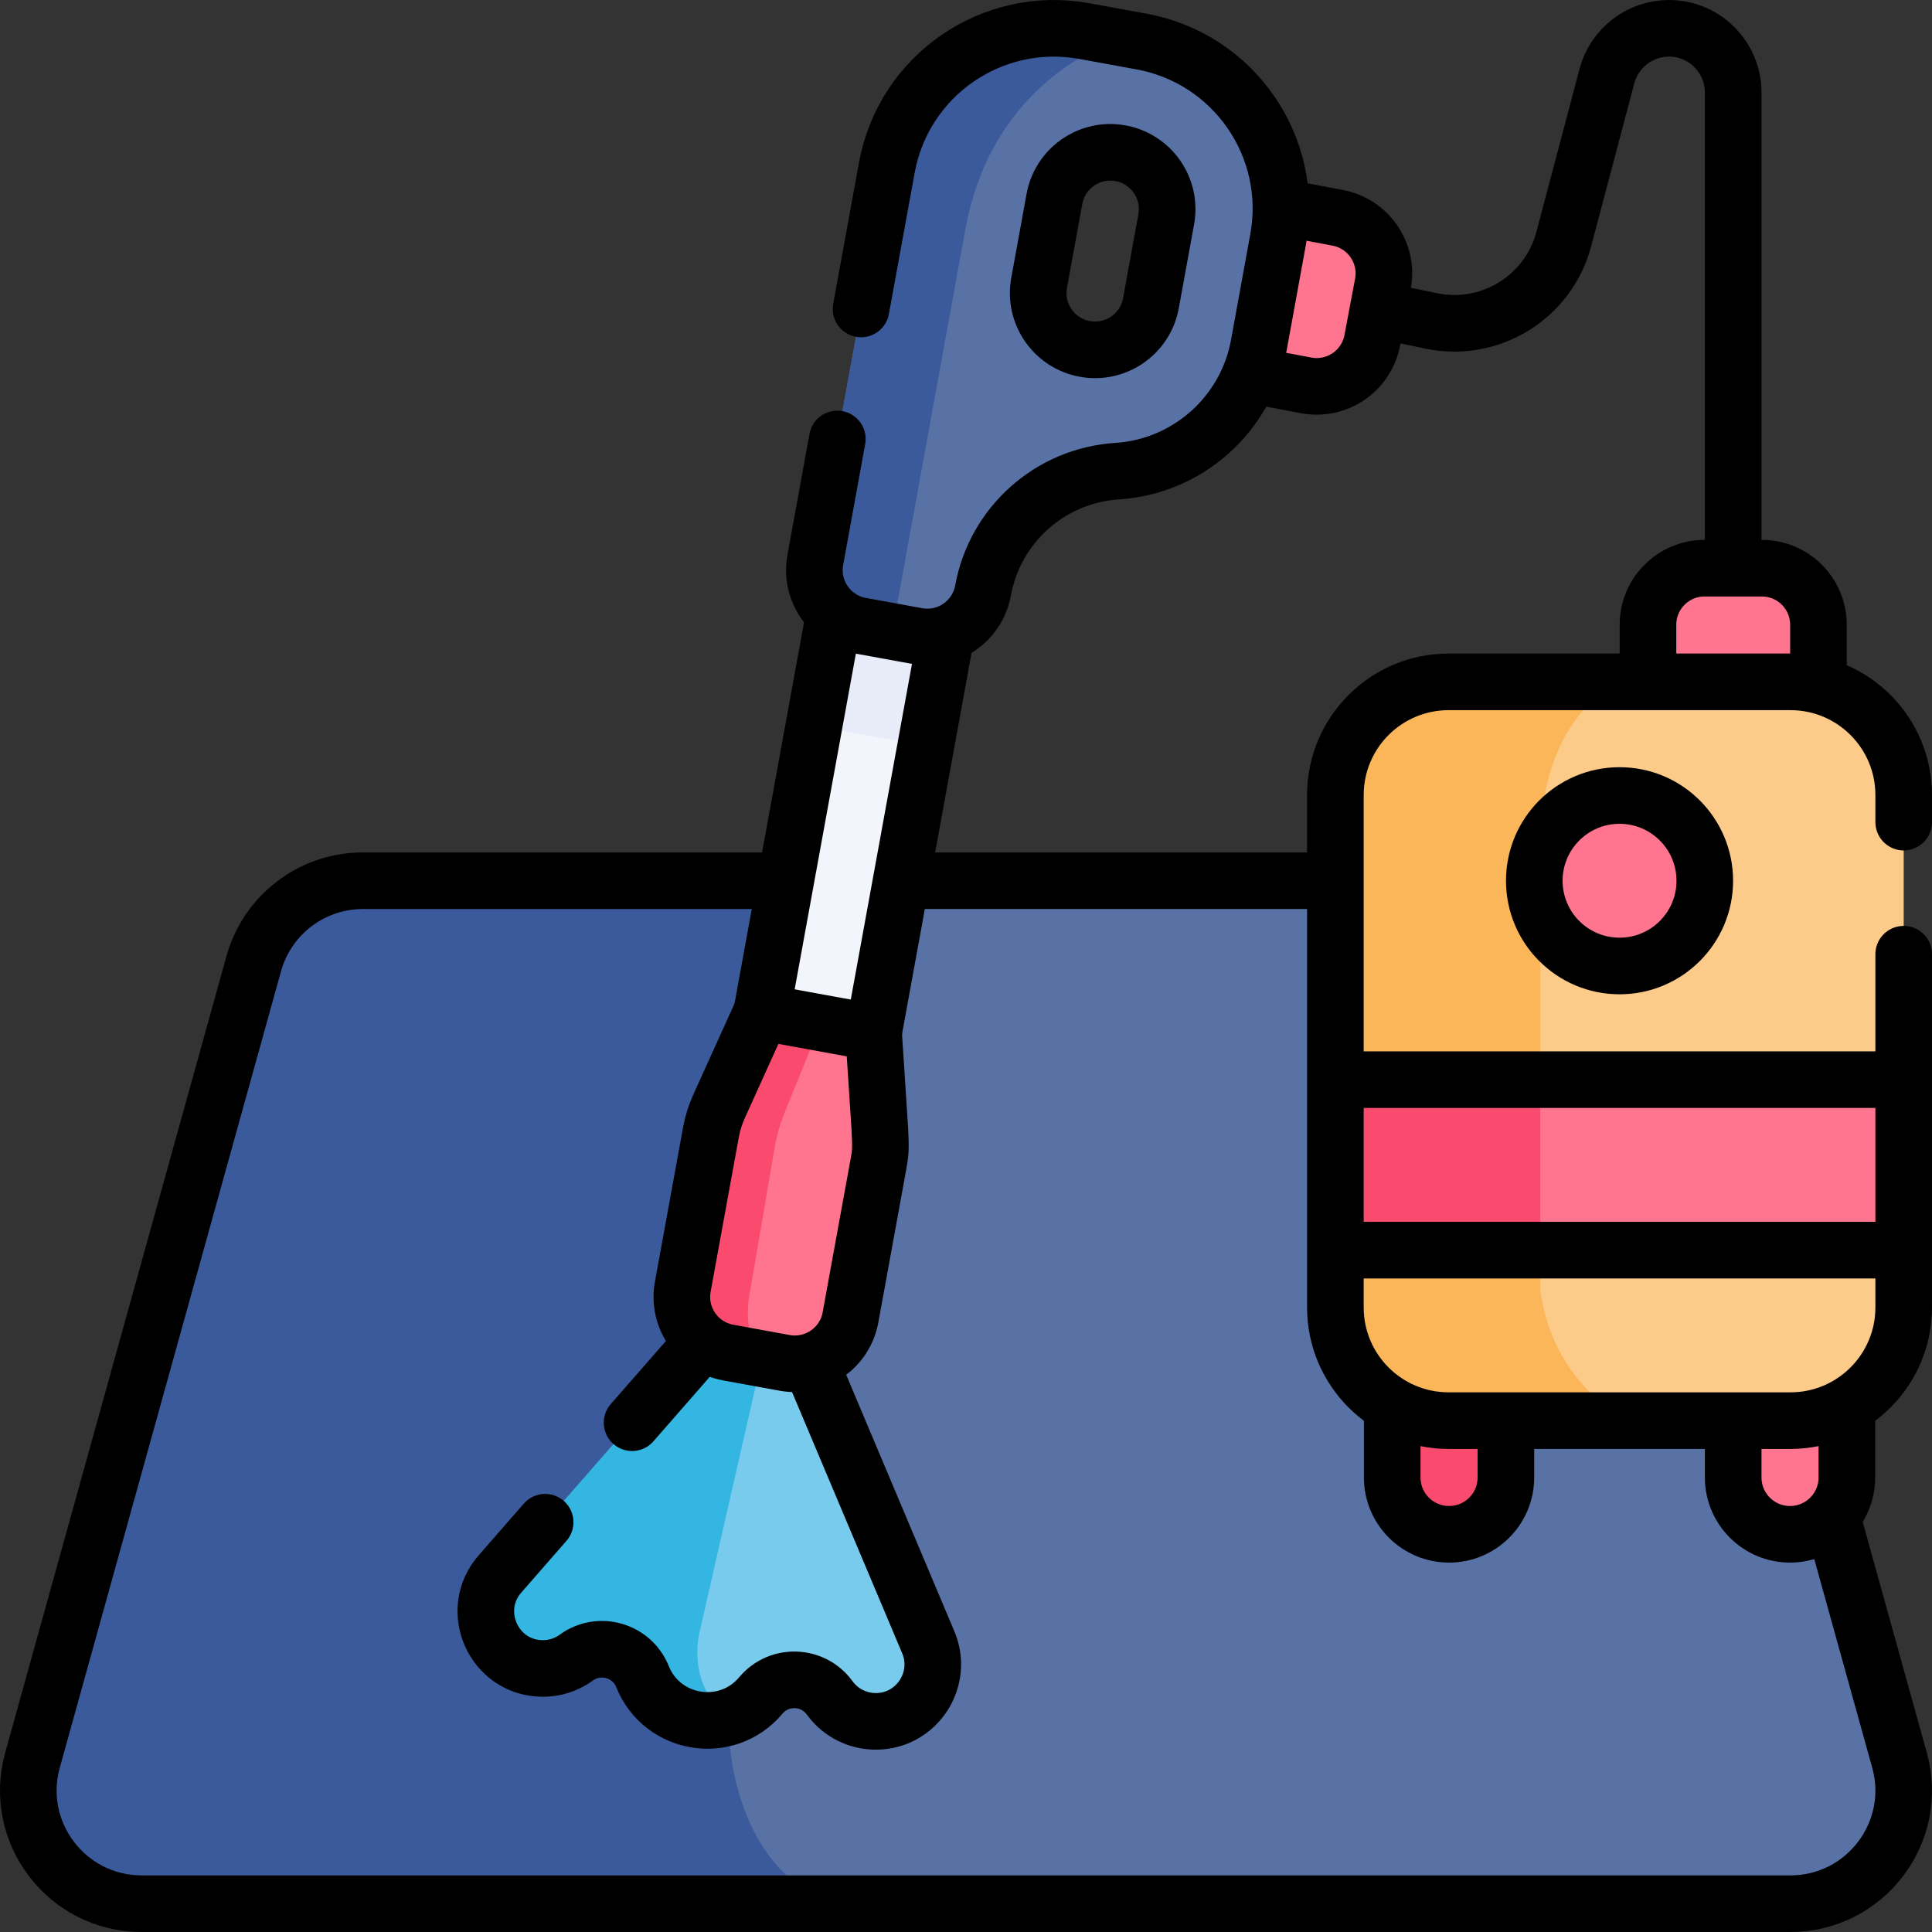<svg version="1.1" id="Layer_1" xmlns="http://www.w3.org/2000/svg" xmlns:xlink="http://www.w3.org/1999/xlink" x="0px" y="0px" viewBox="0 0 511.943 511.943" style="enable-background:new 0 0 511.943 511.943;" xml:space="preserve">
<rect x="0" y="0" width="511.943" height="511.943" fill="#333333" stroke="none"/>
<g>
	<g>
		<path style="fill:#FF758F;" d="M481.854,188.205h-45.176v-22.647c0-8.284,6.716-15,15-15h15.176c8.284,0,15,6.716,15,15V188.205z"/>
		<path style="fill:#FF758F;" d="M323.853,97.917l8.376-44.393l22.254,4.199c8.141,1.536,13.495,9.38,11.959,17.521l-2.814,14.913&#10;&#9;&#9;&#9;c-1.536,8.141-9.38,13.495-17.521,11.959L323.853,97.917z"/>
		<path style="fill:#5972A5;" d="M474.422,504.439h-436.9c-19.84,0-34.22-18.91-28.91-38.03l58.63-211.06&#10;&#9;&#9;&#9;c3.61-12.98,15.43-21.97,28.9-21.97h319.66c13.47,0,25.29,8.99,28.9,21.97l58.63,211.06&#10;&#9;&#9;&#9;C508.642,485.53,494.262,504.439,474.422,504.439z"/>
		<path style="fill:#3B5A9B;" d="M220.222,504.439h-182.7c-19.84,0-34.22-18.91-28.91-38.03l58.63-211.06&#10;&#9;&#9;&#9;c3.61-12.98,15.43-21.97,28.9-21.97h135.7l-38.82,221.65C193.022,455.03,191.602,492.96,220.222,504.439z"/>
		<polygon style="fill:#F3F5FC;" points="254.432,147.659 245.562,196.289 227.422,295.809 208.882,292.429 197.792,290.409 &#10;&#9;&#9;&#9;216.172,189.65 224.812,142.26 240.462,145.11 &#9;&#9;"/>
		<path style="fill:#E8ECF9;" d="M240.462,145.11l-15.65-2.85l-8.64,47.39c2.08,2.1,4.8,3.6,7.93,4.17l8.31,1.51l6.62,1.21&#10;&#9;&#9;&#9;c2.24,0.41,4.46,0.3,6.53-0.25l8.87-48.63L240.462,145.11z"/>
		<path style="fill:#5972A5;" d="M302.492,11.01l-5.43-0.99l-9.73-1.78c-24.45-4.45-47.89,11.75-52.34,36.2l-18.95,103.93&#10;&#9;&#9;&#9;c-1,5.48,1.11,10.8,5.07,14.16l0.01-0.01l8.32-1.98l6.97,6.79l6.62,1.21c8.15,1.49,15.96-3.91,17.45-12.06&#10;&#9;&#9;&#9;c3.18-17.45,17.82-30.49,35.51-31.63c9.36-0.6,17.92-4.36,24.56-10.26c6.63-5.91,11.34-13.98,13.03-23.2l5.11-28.04&#10;&#9;&#9;&#9;C343.152,38.9,326.942,15.469,302.492,11.01z M309.032,58.119l-4.05,22.22c-1.5,8.19-9.34,13.61-17.52,12.12&#10;&#9;&#9;&#9;c-7.27-1.32-12.36-7.67-12.36-14.8c0-0.9,0.08-1.81,0.25-2.72l4.05-22.22c1.49-8.18,9.33-13.61,17.51-12.11&#10;&#9;&#9;&#9;C305.102,42.099,310.522,49.939,309.032,58.119z"/>
		<path style="fill:#3B5A9B;" d="M297.062,10.019c-12.48,4.71-34.8,17.52-41.09,49.84l-19.56,107.47l-8.31-1.51&#10;&#9;&#9;&#9;c-8.15-1.49-13.55-9.3-12.06-17.45l18.95-103.93c4.45-24.45,27.89-40.65,52.34-36.2L297.062,10.019z"/>
		<path style="fill:#78CBED;" d="M247.162,441.03c0,3.73-1.38,7.41-4.01,10.25c-3.01,3.26-7.05,4.85-11.07,4.85&#10;&#9;&#9;&#9;c-4.63,0-9.25-2.11-12.24-6.23c-2.3-3.17-5.83-4.77-9.37-4.77c-3.27,0-6.54,1.36-8.86,4.13c-2.41,2.87-5.4,4.77-8.59,5.77&#10;&#9;&#9;&#9;l-10.18-3.93l-17.53-30.13l21.04-65.57l4.98-5.7l1.7-1.94l17.24,2.74l35.64,84.53C246.752,436.96,247.162,439.01,247.162,441.03z"/>
		<path style="fill:#34B6E2;" d="M193.022,455.03c-1.81,0.57-3.68,0.85-5.54,0.85c-7.15,0-14.2-4.08-17.23-11.61&#10;&#9;&#9;&#9;c-1.86-4.6-6.25-7.25-10.77-7.25c-2.33,0-4.7,0.71-6.77,2.21c-2.7,1.96-5.79,2.88-8.84,2.88c-5.66,0-11.16-3.17-13.75-8.8&#10;&#9;&#9;&#9;c-2.49-5.44-1.55-11.83,2.42-16.31l58.79-67.3l10.55,10.34l-16.48,72.33C185.402,432.369,181.542,446.249,193.022,455.03z"/>
		<path style="fill:#FF758F;" d="M232.822,308.199l-7.45,40.87c-1.49,8.15-9.3,13.55-17.45,12.07l-6.04-1.1l-13.93-8.01l12.76-67.66&#10;&#9;&#9;&#9;l16.83-13.32l13.93,2.54l1.77,27.29C233.402,303.329,233.262,305.789,232.822,308.199z"/>
		<path style="fill:#FA4A6E;" d="M201.852,268.189l15.69,2.86l-9.635,23.792c-1.213,2.997-2.1,6.115-2.646,9.302l-6.84,39.976&#10;&#9;&#9;&#9;c0,0-1.62,9.81,3.46,15.92l-8.89-1.63c-8.15-1.48-13.55-9.29-12.07-17.44l7.45-40.87c0.44-2.42,1.18-4.77,2.19-7L201.852,268.189z&#10;&#9;&#9;&#9;"/>
		<path style="fill:#FF758F;" d="M474.325,406.558L474.325,406.558c-8.317,0-15.059-6.742-15.059-15.059v-45.176h30.118v45.176&#10;&#9;&#9;&#9;C489.383,399.816,482.641,406.558,474.325,406.558z"/>
		<path style="fill:#FA4A6E;" d="M383.972,406.558L383.972,406.558c-8.317,0-15.059-6.742-15.059-15.059v-45.176h30.118v45.176&#10;&#9;&#9;&#9;C399.031,399.816,392.288,406.558,383.972,406.558z"/>
		<path style="fill:#FDCB89;" d="M504.442,286.09l-8.83,23.73l8.83,21.44v15.18c0,16.57-13.43,30-30,30h-42.7l-34.43-12.92&#10;&#9;&#9;&#9;l-43.46-130.14v-22.7c0-16.57,13.43-30,30-30h90.59c16.57,0,30,13.43,30,30V286.09z"/>
		<path style="fill:#FAB658;" d="M431.742,376.439h-47.89c-16.57,0-30-13.43-30-30v-15.18l15.06-20.16l-15.06-25.01v-75.41&#10;&#9;&#9;&#9;c0-16.57,13.43-30,30-30h44.24c-8.9,5.71-19.97,17.97-19.97,43.61v116.77C408.122,341.059,409.252,364.689,431.742,376.439z"/>
		<polygon style="fill:#FF758F;" points="504.442,286.09 504.442,331.26 408.122,331.26 391.442,312.969 408.122,286.09 &#9;&#9;"/>
		<rect x="353.852" y="286.09" style="fill:#FA4A6E;" width="54.27" height="45.17"/>
		<path style="fill:#FF758F;" d="M451.732,233.38c0,12.48-10.11,22.59-22.58,22.59c-9.57,0-17.74-5.94-21.03-14.34&#10;&#9;&#9;&#9;c-1.01-2.55-1.56-5.34-1.56-8.25c0-2.91,0.55-5.7,1.56-8.25c3.29-8.4,11.47-14.34,21.03-14.34&#10;&#9;&#9;&#9;C441.622,210.789,451.732,220.909,451.732,233.38z"/>
	</g>
	<g>
		<path style="fill:none;stroke:#000000;stroke-width:15;stroke-linecap:round;stroke-linejoin:round;stroke-miterlimit:10;" d="&#10;&#9;&#9;&#9;M369.39,82.979l9.86,2.056c15.614,3.256,31.046-6.276,35.126-21.695l11.422-43.169c1.975-7.465,8.729-12.665,16.451-12.665&#10;&#9;&#9;&#9;c9.398,0,17.017,7.619,17.017,17.017v123.51"/>
		<path style="fill:none;stroke:#000000;stroke-width:15;stroke-linecap:round;stroke-linejoin:round;stroke-miterlimit:10;" d="&#10;&#9;&#9;&#9;M436.682,179.679v-14.12c0-8.29,6.71-15,15-15h15.17c8.29,0,15,6.71,15,15v15.05"/>
		<path style="fill:none;stroke:#000000;stroke-width:15;stroke-linecap:round;stroke-linejoin:round;stroke-miterlimit:10;" d="&#10;&#9;&#9;&#9;M340.432,55.069l14.05,2.65c8.14,1.54,13.5,9.38,11.96,17.52l-2.81,14.92c-1.54,8.14-9.38,13.49-17.52,11.96l-13.9-2.62"/>
		
			<line style="fill:none;stroke:#000000;stroke-width:15;stroke-linecap:round;stroke-linejoin:round;stroke-miterlimit:10;" x1="352.852" y1="233.379" x2="240.802" y2="233.379"/>
		<path style="fill:none;stroke:#000000;stroke-width:15;stroke-linecap:round;stroke-linejoin:round;stroke-miterlimit:10;" d="&#10;&#9;&#9;&#9;M485.802,403.309l17.53,63.1c5.31,19.12-9.07,38.03-28.91,38.03h-436.9c-19.84,0-34.22-18.91-28.91-38.03l58.63-211.06&#10;&#9;&#9;&#9;c3.61-12.98,15.43-21.97,28.9-21.97h110.05"/>
		
			<line style="fill:none;stroke:#000000;stroke-width:15;stroke-linecap:round;stroke-linejoin:round;stroke-miterlimit:10;" x1="220.834" y1="164.055" x2="201.842" y2="268.219"/>
		
			<line style="fill:none;stroke:#000000;stroke-width:15;stroke-linecap:round;stroke-linejoin:round;stroke-miterlimit:10;" x1="250.584" y1="168.787" x2="231.472" y2="273.589"/>
		<path style="fill:none;stroke:#000000;stroke-width:15;stroke-linecap:round;stroke-linejoin:round;stroke-miterlimit:10;" d="&#10;&#9;&#9;&#9;M228.162,81.869l6.83-37.43c4.45-24.45,27.89-40.65,52.34-36.2l15.16,2.77c24.45,4.46,40.66,27.89,36.2,52.34l-5.11,28.04&#10;&#9;&#9;&#9;c-3.406,18.583-18.981,32.267-37.59,33.46c-17.69,1.14-32.33,14.18-35.51,31.63c-1.49,8.15-9.3,13.55-17.45,12.06l-14.93-2.72&#10;&#9;&#9;&#9;c-8.15-1.49-13.55-9.3-12.06-17.45l5.84-32.05"/>
		
			<line style="fill:none;stroke:#000000;stroke-width:15;stroke-linecap:round;stroke-linejoin:round;stroke-miterlimit:10;" x1="185.852" y1="355.979" x2="167.492" y2="376.989"/>
		<path style="fill:none;stroke:#000000;stroke-width:15;stroke-linecap:round;stroke-linejoin:round;stroke-miterlimit:10;" d="&#10;&#9;&#9;&#9;M215.002,361.719l30.91,73.31c4.304,9.89-2.939,21.1-13.83,21.1c-4.63,0-9.25-2.11-12.24-6.23&#10;&#9;&#9;&#9;c-4.415-6.085-13.403-6.404-18.23-0.64c-8.993,10.71-26.141,7.981-31.36-4.99c-2.82-6.974-11.438-9.462-17.54-5.04&#10;&#9;&#9;&#9;c-2.7,1.96-5.79,2.88-8.84,2.88c-13.114,0-19.894-15.446-11.33-25.11l11.91-13.64"/>
		<path style="fill:none;stroke:#000000;stroke-width:15;stroke-linecap:round;stroke-linejoin:round;stroke-miterlimit:10;" d="&#10;&#9;&#9;&#9;M296.916,40.606c8.182,1.492,13.605,9.334,12.113,17.516l-4.052,22.222c-1.492,8.182-9.334,13.605-17.516,12.113&#10;&#9;&#9;&#9;c-8.182-1.492-13.605-9.334-12.113-17.516l4.052-22.222C280.892,44.538,288.735,39.114,296.916,40.606z"/>
		<path style="fill:none;stroke:#000000;stroke-width:15;stroke-linecap:round;stroke-linejoin:round;stroke-miterlimit:10;" d="&#10;&#9;&#9;&#9;M192.99,358.413l14.93,2.722c8.15,1.486,15.961-3.916,17.447-12.066l7.452-40.868c0.47-2.577,0.602-3.774,0.316-9.11&#10;&#9;&#9;&#9;l-1.658-25.503l-29.629-5.402L190.561,293.1c-1.012,2.234-1.746,4.584-2.186,6.997l-7.452,40.868&#10;&#9;&#9;&#9;C179.438,349.116,184.84,356.927,192.99,358.413z"/>
		<path style="fill:none;stroke:#000000;stroke-width:15;stroke-linecap:round;stroke-linejoin:round;stroke-miterlimit:10;" d="&#10;&#9;&#9;&#9;M489.382,373.449v18.05c0,8.32-6.74,15.06-15.06,15.06c-8.31,0-15.06-6.74-15.06-15.06v-14.06"/>
		<path style="fill:none;stroke:#000000;stroke-width:15;stroke-linecap:round;stroke-linejoin:round;stroke-miterlimit:10;" d="&#10;&#9;&#9;&#9;M399.032,377.439v14.06c0,8.32-6.74,15.06-15.06,15.06c-8.32,0-15.06-6.74-15.06-15.06v-18.05"/>
		<path style="fill:none;stroke:#000000;stroke-width:15;stroke-linecap:round;stroke-linejoin:round;stroke-miterlimit:10;" d="&#10;&#9;&#9;&#9;M504.442,252.849v93.59c0,16.57-13.43,30-30,30h-90.59c-16.57,0-30-13.43-30-30v-135.76c0-16.57,13.43-30,30-30h90.59&#10;&#9;&#9;&#9;c16.57,0,30,13.43,30,30v7.17"/>
		
			<line style="fill:none;stroke:#000000;stroke-width:15;stroke-linecap:round;stroke-linejoin:round;stroke-miterlimit:10;" x1="355.793" y1="286.087" x2="502.504" y2="286.087"/>
		
			<line style="fill:none;stroke:#000000;stroke-width:15;stroke-linecap:round;stroke-linejoin:round;stroke-miterlimit:10;" x1="502.504" y1="331.264" x2="355.793" y2="331.264"/>
		
			<circle style="fill:none;stroke:#000000;stroke-width:15;stroke-linecap:round;stroke-linejoin:round;stroke-miterlimit:10;" cx="429.148" cy="233.381" r="22.588"/>
	</g>
</g>
<g>
</g>
<g>
</g>
<g>
</g>
<g>
</g>
<g>
</g>
<g>
</g>
<g>
</g>
<g>
</g>
<g>
</g>
<g>
</g>
<g>
</g>
<g>
</g>
<g>
</g>
<g>
</g>
<g>
</g>
</svg>